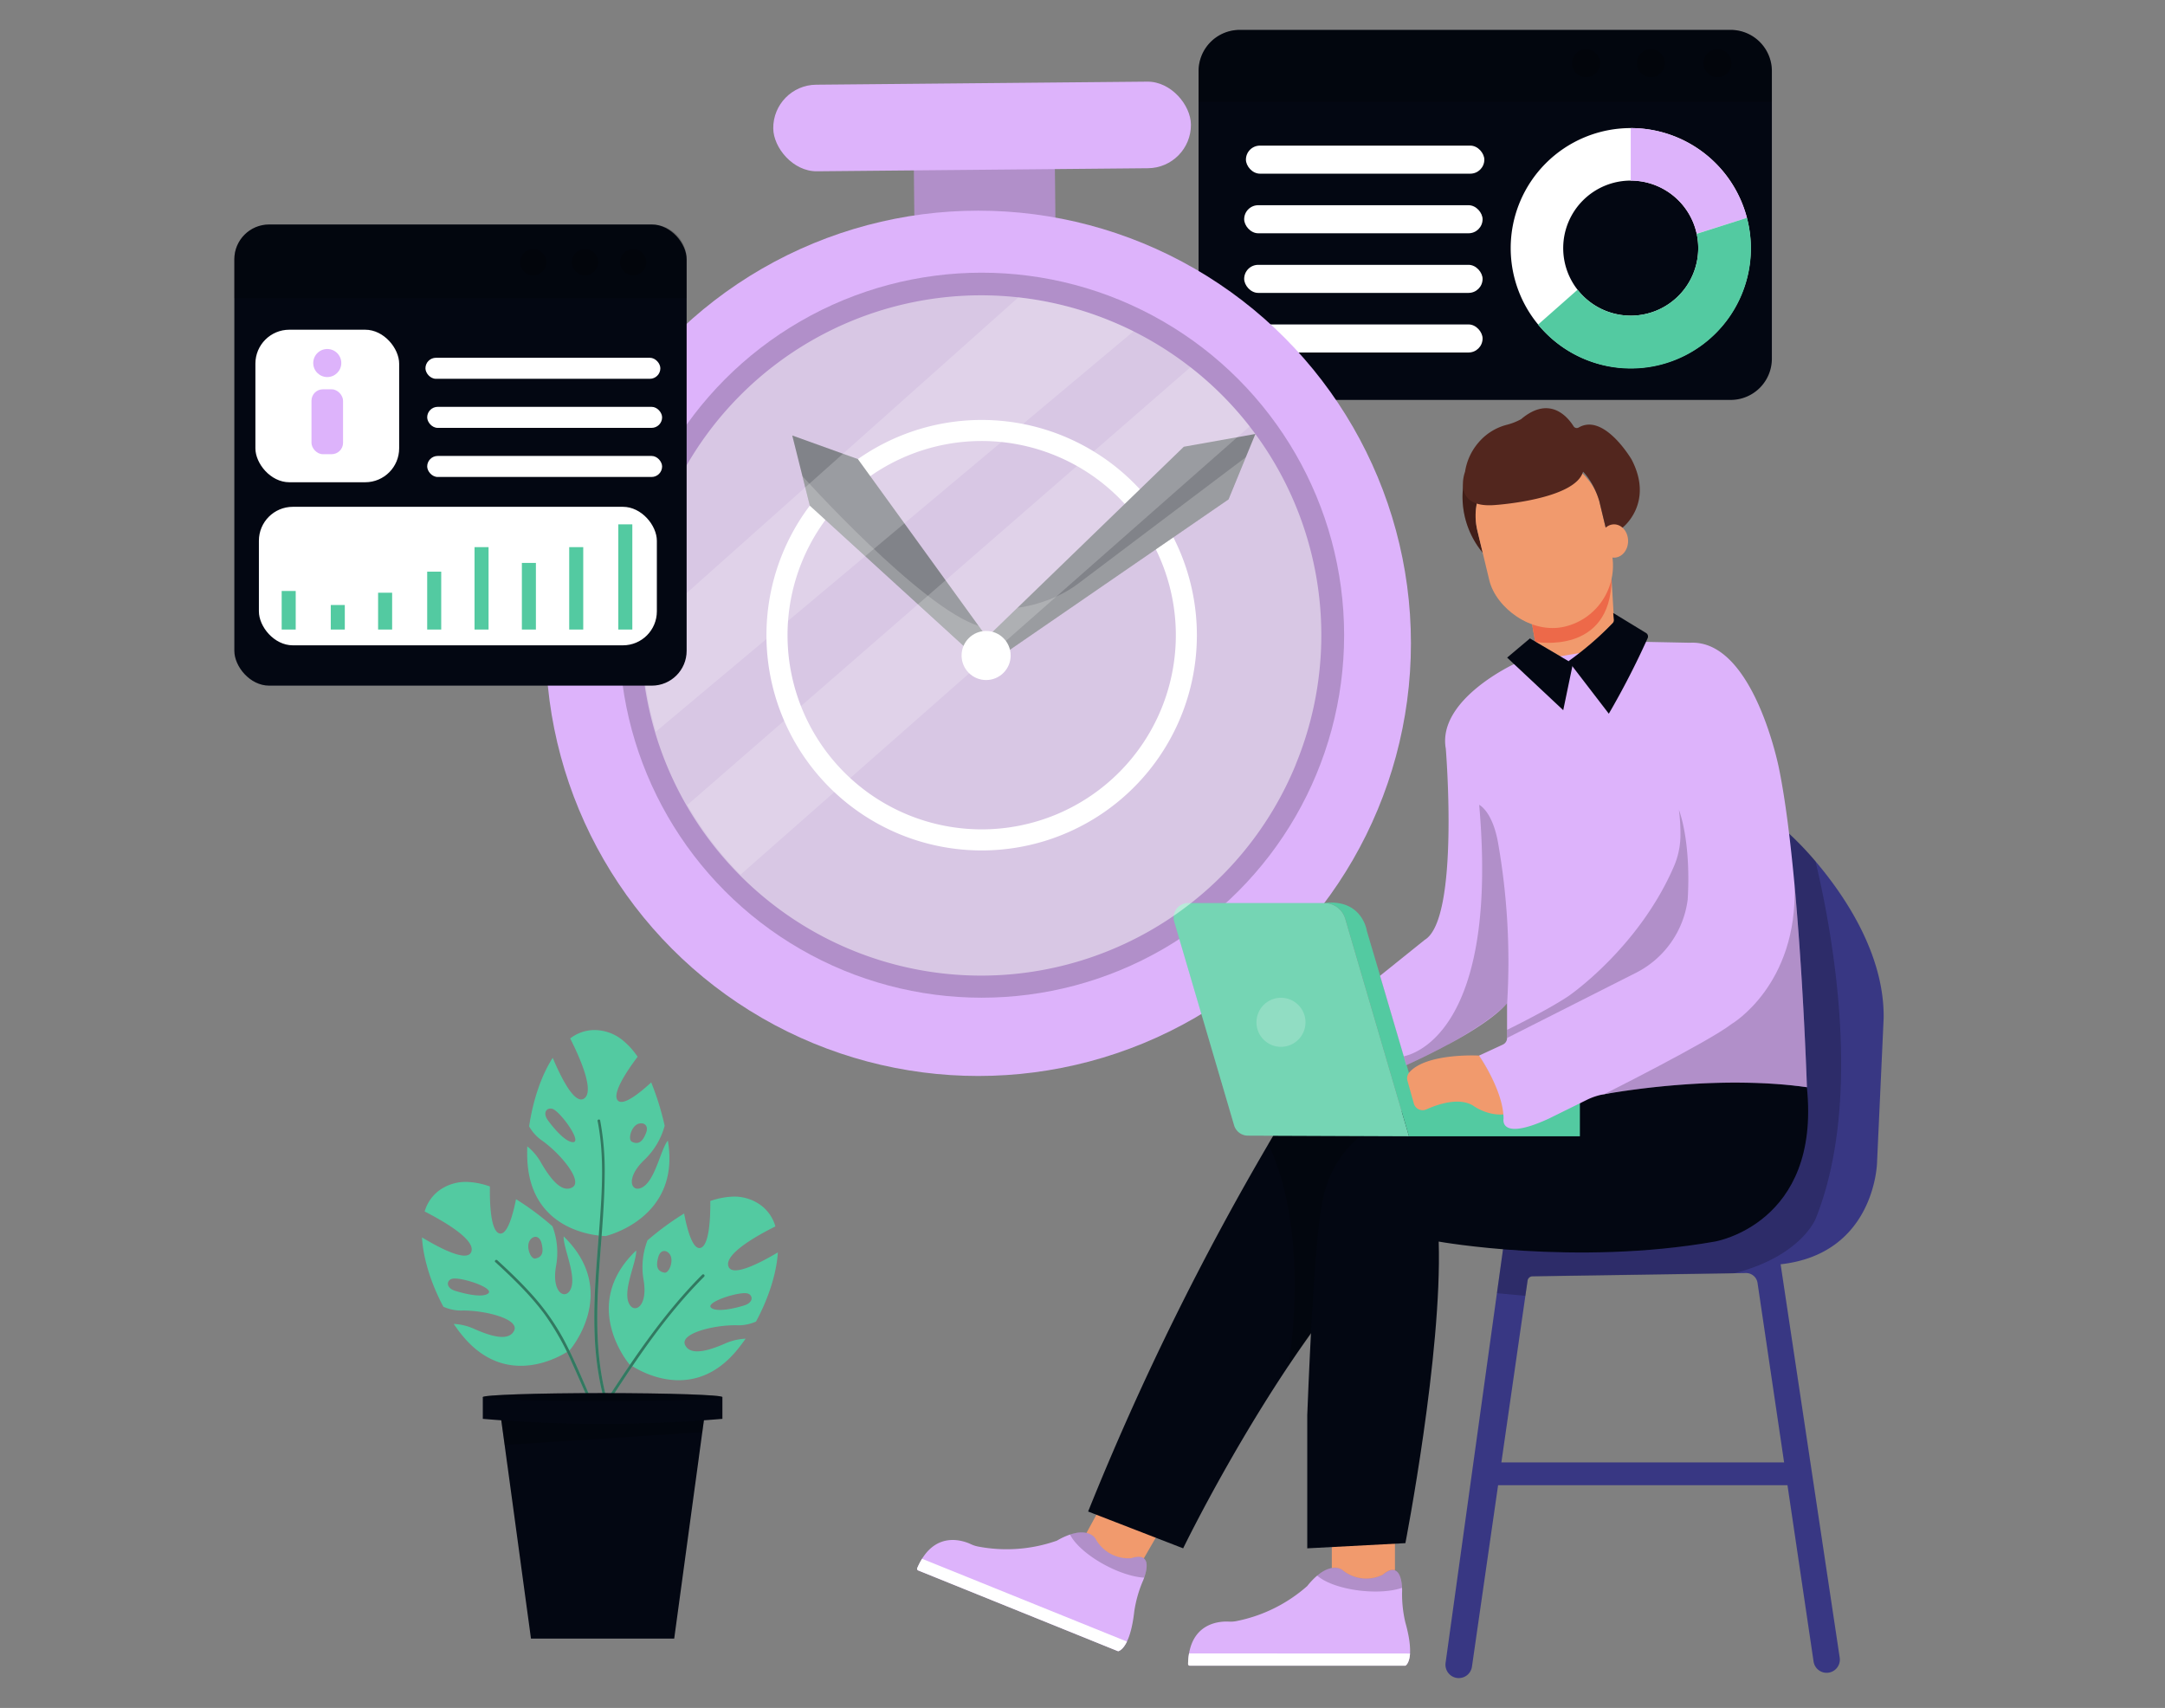 <svg xmlns="http://www.w3.org/2000/svg" viewBox="0 0 865.76 682.89"><rect x="0" y="0" width="865.76" height="682.89" fill="#808080" stroke="none"/><path d="M495.77,11.95h196.3a16.48,16.48,0,0,1,16.48,16.48v115a16.47,16.47,0,0,1-16.47,16.47H495.77A16.47,16.47,0,0,1,479.3,143.4v-115A16.47,16.47,0,0,1,495.77,11.95Z" fill="#030712"/><path d="M652.11,51.21a48,48,0,1,0,48,48A48,48,0,0,0,652.11,51.21Zm0,75a27,27,0,1,1,27-27A27,27,0,0,1,652.11,126.22Z" fill="#fff"/><path d="M708.55,28.42V40.69H479.3V28.42A16.47,16.47,0,0,1,495.77,12h196.3A16.47,16.47,0,0,1,708.55,28.42Z" opacity="0.2"/><circle cx="634.23" cy="25.27" r="5.61" opacity="0.2"/><circle cx="660.17" cy="25.27" r="5.61" opacity="0.2"/><circle cx="686.81" cy="25.27" r="5.61" opacity="0.2"/><path d="M698.59,87.1a48,48,0,0,0-46.48-35.89v21a27,27,0,0,1,26.38,21.25Z" fill="#ddb3fb"/><path d="M678.49,93.49a27,27,0,0,1-47.65,22.36l-15.78,13.93A48,48,0,0,0,698.59,87.1Z" fill="#53caa1"/><rect x="498.23" y="58.22" width="95.34" height="11.22" rx="5.61" fill="#fff"/><rect x="497.53" y="82.05" width="95.34" height="11.22" rx="5.61" fill="#fff"/><rect x="497.53" y="105.89" width="95.34" height="11.22" rx="5.61" fill="#fff"/><rect x="497.53" y="129.72" width="95.34" height="11.22" rx="5.61" fill="#fff"/><rect x="365.6" y="60.72" width="56.35" height="38.56" transform="translate(-0.73 3.67) rotate(-0.53)" fill="#ddb3fb"/><rect x="365.6" y="60.72" width="56.35" height="38.56" transform="translate(-0.73 3.67) rotate(-0.53)" opacity="0.2"/><circle cx="391.23" cy="257.22" r="172.99" fill="#ddb3fb"/><circle cx="392.56" cy="253.97" r="144.94" opacity="0.2"/><path d="M425.29,174.38A86.06,86.06,0,1,0,472.15,286.7,86.06,86.06,0,0,0,425.29,174.38ZM464.37,283.5a77.64,77.64,0,1,1-42.28-101.34A77.64,77.64,0,0,1,464.37,283.5Z" fill="#fff"/><polygon points="394.66 254.84 473.39 178.62 502.02 173.51 491.27 199.67 401.48 261.43 394.66 254.84" fill="#030712"/><path d="M394.66,254.84,406.93,243s13.25-1.32,24.27-9.67l67-50.53-7,16.91-89.79,61.76Z" fill="#fff" opacity="0.2"/><polygon points="316.81 174.12 323.83 202.16 389.31 261.89 394.66 254.84 343.07 183.56 316.81 174.12" fill="#030712"/><path d="M320.87,190.36s47.38,52.67,70.47,59.89l3.32,4.59-5.35,7-65.48-59.73Z" fill="#fff" opacity="0.2"/><rect x="309.21" y="33.23" width="167.03" height="34.62" rx="17.31" transform="translate(-0.45 3.66) rotate(-0.53)" fill="#ddb3fb"/><polygon points="433.03 615.56 441.44 600.14 464.58 610.65 454.06 628.88 433.03 615.56" fill="#f19a6d"/><rect x="532.58" y="605.05" width="25.24" height="31.55" fill="#f19a6d"/><path d="M435.13,604.35l38,14.72s26.5-54.69,60.15-98.15l10.77-66.86H509.19A1110.46,1110.46,0,0,0,435.13,604.35Z" fill="#030712"/><path d="M515.22,546.13s9.31-51.94-8.05-88.7l2-3.37h34.86l-10.77,66.86S520.3,538.4,515.22,546.13Z" opacity="0.2"/><path d="M753.25,407.12l-2.64,57.71s-.7,36.46-38.56,40.67l23.63,157.28a5.28,5.28,0,0,1-5.22,6.06h0a5.28,5.28,0,0,1-5.23-4.51L702.83,513a4.64,4.64,0,0,0-4.65-4l-4.79.07h0l-80.63,1.23a2,2,0,0,0-1.89,1.67l-.88,6.09L588.62,666.38a5.33,5.33,0,0,1-5.27,4.57h0a5.34,5.34,0,0,1-5.28-6.06L598.6,517.06l2.45-17.61L715.43,333.31A128.26,128.26,0,0,1,726,344.39C737.28,357.63,753.6,381.27,753.25,407.12Z" fill="#383783"/><path d="M726.07,487.27s-5.78,15-32.68,21.86h0l-80.63,1.23a2,2,0,0,0-1.89,1.67l-.88,6.09-11.38-1.07,2.45-17.61L715.43,333.31A128.26,128.26,0,0,1,726,344.39C732.33,370.83,745.47,439,726.07,487.27Z" opacity="0.2"/><path d="M586.21,189a35,35,0,0,0,6.71,32l-2.15-8.94a25.7,25.7,0,0,1,2.15-17.46Z" fill="#52261e"/><path d="M586.21,189a35,35,0,0,0,6.71,32l-2.15-8.94a25.7,25.7,0,0,1,2.15-17.46Z" opacity="0.2"/><path d="M522.76,619.07,562,617s14.73-75.71,13.32-120.58c0,0,54.65,9.82,110.4,0,0,0,42.44-7,36.83-61.69,0,0-38.11-7-81.1,2.81H627.22s-91.13-11.93-98.85,45.56c0,0-2.8,11.06-5.61,82.65Z" fill="#030712"/><path d="M631.78,439.75v14.57H563.43l-25.49-87a8.76,8.76,0,0,0-8.4-6.27c15.31-1.76,17.06,11.21,17.06,11.21l20,67.46Z" fill="#53caa1"/><path d="M563.85,661.13C563.59,665.19,562,666,562,666H475.81a.71.71,0,0,1-.71-.72,27.67,27.67,0,0,1,.39-4.19c2.14-12.34,12.42-12.91,15.94-12.72a12.21,12.21,0,0,0,2.7-.15,60.5,60.5,0,0,0,28.63-14.08A28.69,28.69,0,0,1,526.7,630c6.16-5.3,10-2.33,10-2.33a15,15,0,0,0,16.22,2c6.51-5.42,7.59,1.76,7.75,5.28.05,1,0,1.73,0,1.73A49.55,49.55,0,0,0,562,648.77C563.66,654.62,564,658.54,563.85,661.13Z" fill="#ddb3fb"/><path d="M563.85,661.13C563.59,665.19,562,666,562,666H475.81a.71.71,0,0,1-.71-.72,27.67,27.67,0,0,1,.39-4.19Z" fill="#fff"/><path d="M560.66,634.86c-3.93,1.36-9.82,1.87-16.31,1.17-7.87-.84-14.51-3.26-17.65-6.08,6.16-5.3,10-2.33,10-2.33a15,15,0,0,0,16.22,2C559.42,624.16,560.5,631.34,560.66,634.86Z" opacity="0.2"/><rect x="594.97" y="584.72" width="124.09" height="9.11" fill="#383783"/><path d="M611.8,244.7l2.1,11.92,13.32,7.71s7-3.52,18.23-15.78l-1-17.15Z" fill="#f19a6d"/><path d="M611.8,244.7l2.1,11.92s30.27,5.64,30.56-25.22Z" fill="#ed6949"/><rect x="592.47" y="180.82" width="50.15" height="70.64" rx="25.08" transform="translate(-33.42 150.41) rotate(-13.52)" fill="#f19a6d"/><path d="M585.86,188.61s-5.61,14.73,11.92,13.32c0,0,32-2.1,35.27-13.32,0,0,4.07,3.78,6.48,11.71L642.1,211h6.7s12.78-9.75,3.66-27.27c0,0-11-18.77-21.19-12.78a1.5,1.5,0,0,1-2-.5c-2.28-3.63-9.52-12.57-21-2.85a25.09,25.09,0,0,1-5.53,2.2,22,22,0,0,0-11.34,6.95A23.26,23.26,0,0,0,585.86,188.61Z" fill="#52261e"/><ellipse cx="645.45" cy="216.31" rx="5.61" ry="6.66" fill="#f19a6d"/><path d="M591.6,422.06s-21-1.2-28,6.67a3.63,3.63,0,0,0-.77,3.39l2.55,9.12a3.64,3.64,0,0,0,5,2.33c4.76-2.13,13-4.87,18.62-1.56,0,0,5.6,4.25,12.61,3.54C601.63,445.55,602.58,439.27,591.6,422.06Z" fill="#f19a6d"/><path d="M722.57,434.69c-33.62-4.64-69.63.79-81.1,2.81a25.76,25.76,0,0,0-6.89,2.25l-15.33,7.56c-19.89,9.11-18,0-18,0,0-11.22-9.81-25.24-9.81-25.24l9.53-4.41a2.91,2.91,0,0,0,1.69-2.64V401.16c-4.86,5.6-14.78,11.72-23.55,16.48a.15.15,0,0,1-.07,0c-8.94,4.84-16.7,8.25-16.7,8.25l-1-3.56-9.47-32.19,17.88-14.37c14-8.41,8.41-76.42,8.41-76.42-3.51-19.63,27.32-33.84,27.32-33.84l52.72-8.87,17.54.35c25.46-1.45,35.62,50.07,35.62,50.07,2.59,12.55,4.66,29.49,6.27,46.93v0C721.23,393.14,722.57,434.69,722.57,434.69Z" fill="#ddb3fb"/><path d="M602.69,401.16c-5.09,5.48-14.83,11.61-23.55,16.48a.15.15,0,0,1-.07,0c-8.94,4.84-16.7,8.25-16.7,8.25l-1-3.56c3.88-.75,38.08-9.92,30.14-100.54,0,0,5.31,2.49,7.56,15.26A274.47,274.47,0,0,1,602.69,401.16Z" opacity="0.2"/><path d="M602.69,411.75s16.12-7.84,24.53-13.48c0,0,28-19.11,42.15-51.82A32.07,32.07,0,0,0,672,334.09a76.23,76.23,0,0,0-.62-10.27s4.91,12,3.51,35.85a38.29,38.29,0,0,1-21,29.45L602.69,415Z" opacity="0.2"/><path d="M722.57,434.69c-33.62-4.64-69.63.79-81.1,2.81,0,0,41.84-21,50.95-28.05,0,0,26.54-15.52,25.2-55.4C721.23,393.14,722.57,434.69,722.57,434.69Z" opacity="0.2"/><polygon points="611.8 255.26 628.98 265.38 625.12 283.96 602.69 262.93 611.8 255.26" fill="#030712"/><path d="M643.35,285.36l-16.13-21a129.16,129.16,0,0,0,17.64-15.17,1.85,1.85,0,0,0,.51-1.45l-.27-2.66,13.13,8a1.64,1.64,0,0,1,.65,2.08A328.53,328.53,0,0,1,643.35,285.36Z" fill="#030712"/><path d="M563.43,454.32l-64.38-.26a5.78,5.78,0,0,1-5.55-4.15l-23.94-81.42a5.78,5.78,0,0,1,5.55-7.41h54.43a8.76,8.76,0,0,1,8.4,6.27Z" fill="#53caa1"/><path d="M563.43,454.32l-64.38-.26a5.78,5.78,0,0,1-5.55-4.15l-23.94-81.42a5.78,5.78,0,0,1,5.55-7.41h54.43a8.76,8.76,0,0,1,8.4,6.27Z" fill="#fff" opacity="0.2"/><circle cx="512.25" cy="408.75" r="9.81" fill="#fff" opacity="0.2"/><path d="M450.65,656.35c-1.77,3.66-3.53,3.86-3.53,3.86l-79.94-32.3a.71.71,0,0,1-.39-.93,28.87,28.87,0,0,1,1.93-3.74c6.61-10.64,16.36-7.31,19.55-5.82a12.19,12.19,0,0,0,2.55.87A60.53,60.53,0,0,0,422.65,616a28.76,28.76,0,0,1,5.24-2.44c7.69-2.61,10.13,1.58,10.13,1.58a15,15,0,0,0,14.3,7.9c8.08-2.59,6.39,4.47,5.21,7.79-.34,1-.64,1.61-.64,1.61a49.49,49.49,0,0,0-3.3,11.8C452.92,650.24,451.79,654,450.65,656.35Z" fill="#ddb3fb"/><path d="M450.65,656.35c-1.77,3.66-3.53,3.86-3.53,3.86l-79.94-32.3a.71.71,0,0,1-.39-.93,28.87,28.87,0,0,1,1.93-3.74Z" fill="#fff"/><path d="M457.53,630.79c-4.15-.21-9.81-1.94-15.56-5-7-3.73-12.23-8.46-14.08-12.25,7.69-2.61,10.13,1.58,10.13,1.58a15,15,0,0,0,14.3,7.9C460.4,620.41,458.71,627.47,457.53,630.79Z" opacity="0.2"/><circle cx="394.34" cy="262.09" r="9.81" fill="#fff"/><path d="M518.19,305.63a136,136,0,1,1-74-177.28q4.65,1.91,9.07,4.11a135.78,135.78,0,0,1,64.9,173.17Z" fill="#fff" opacity="0.5"/><path d="M453.29,132.46l-191,160.06a135.3,135.3,0,0,1-5.61-39.42L407.24,118.9a135.7,135.7,0,0,1,37,9.45Q448.87,130.26,453.29,132.46Z" fill="#fff" opacity="0.2"/><path d="M499.72,170.46h0L296.14,349.7a136,136,0,0,1-21.26-27.87l201.17-175A134.59,134.59,0,0,1,499.72,170.46Z" fill="#fff" opacity="0.2"/><rect x="93.71" y="89.76" width="180.87" height="184.38" rx="13.92" fill="#030712"/><path d="M274.59,103.69v15.52H93.71V103.69a13.93,13.93,0,0,1,13.93-13.93h153A13.93,13.93,0,0,1,274.59,103.69Z" opacity="0.2"/><rect x="102.13" y="131.83" width="57.49" height="60.99" rx="13.57" fill="#fff"/><rect x="103.53" y="202.64" width="159.14" height="55.38" rx="13.57" fill="#fff"/><rect x="170.13" y="143.05" width="93.94" height="8.41" rx="4.21" fill="#fff"/><rect x="170.83" y="162.67" width="93.94" height="8.41" rx="4.21" fill="#fff"/><rect x="170.83" y="182.3" width="93.94" height="8.41" rx="4.21" fill="#fff"/><rect x="112.64" y="236.29" width="5.61" height="15.42" fill="#53caa1"/><rect x="132.27" y="241.9" width="5.61" height="9.81" fill="#53caa1"/><rect x="151.2" y="236.99" width="5.61" height="14.72" fill="#53caa1"/><rect x="170.83" y="228.57" width="5.61" height="23.14" fill="#53caa1"/><rect x="189.76" y="218.76" width="5.61" height="32.95" fill="#53caa1"/><rect x="208.69" y="225.07" width="5.61" height="26.64" fill="#53caa1"/><rect x="227.62" y="218.76" width="5.61" height="32.95" fill="#53caa1"/><rect x="247.25" y="209.65" width="5.61" height="42.06" fill="#53caa1"/><rect x="124.56" y="155.66" width="12.62" height="25.94" rx="4.55" fill="#ddb3fb"/><circle cx="130.87" cy="145.15" r="5.61" fill="#ddb3fb"/><circle cx="233.93" cy="104.84" r="5.26" opacity="0.2"/><circle cx="253.21" cy="104.84" r="5.26" opacity="0.2"/><circle cx="213.25" cy="104.84" r="5.26" opacity="0.2"/><path d="M267.07,456.05c-3,3.59-5.16,16.86-10.88,19-3.94,1.47-6-4.22,1.6-11.41a29.55,29.55,0,0,0,8-13.52,108.93,108.93,0,0,0-5.38-17.34c-4.4,4.07-11.46,9.84-13.48,7.08-2.2-3,4.37-12.48,8.05-17.34a30.43,30.43,0,0,0-5.71-6.37,17.92,17.92,0,0,0-12.08-4.3,16,16,0,0,0-9.18,3.35c3.94,7.78,9.73,20.92,5.67,23.95-3.77,2.8-9.23-8.08-12.65-16.2-4.81,7.43-8,17.6-9.44,27.42a17.4,17.4,0,0,0,5.38,5.82c7.45,5.35,16.29,16.17,11.87,18.57s-9-3.95-12.33-9.61a22.74,22.74,0,0,0-5.65-6.81c-.07,1.72-.07,3.4,0,5,1.17,30.88,31.32,30.87,31.32,30.87S272.39,487.27,267.07,456.05Zm-37.95.62c-3,0-7.74-5.61-10-8.71s-.45-5.22,1.69-4.62l.09,0C223.94,444.27,233,456.7,229.12,456.67Zm26.3-7.4.09,0c2.14-.59,3.9.84,2.89,3.57-1.32,3.57-3.07,5-5.74,3.65C251,455.62,252.42,450.17,255.42,449.27Z" fill="#53caa1"/><path d="M225.41,494.36c-.3,4.67,5.78,16.66,2.42,21.76-2.31,3.52-7.36.15-5.43-10.16a29.58,29.58,0,0,0-1.48-15.66,110.88,110.88,0,0,0-14.57-10.83c-1.16,5.88-3.46,14.71-6.71,13.67-3.55-1.13-3.83-12.66-3.73-18.75a30.4,30.4,0,0,0-8.37-1.78,18,18,0,0,0-12.29,3.65,16,16,0,0,0-5.43,8.12c7.76,4,20.19,11.16,18.69,16-1.39,4.48-12.21-1.08-19.76-5.63.49,8.84,3.89,19,8.55,27.72a17.39,17.39,0,0,0,7.77,1.52c9.17-.07,22.69,3.45,20.54,8S196,534.13,190,531.5a22.65,22.65,0,0,0-8.58-2.16c1,1.42,1.95,2.78,2.95,4,19.16,24.25,43.5,6.46,43.5,6.46S248.12,516.43,225.41,494.36Zm-30.28,22.88c-2.43,1.74-9.56,0-13.18-1.15s-3.44-4-1.36-4.74l.09,0C183.64,510.28,198.28,515,195.13,517.24ZM212,495.76l.06-.08c1.37-1.74,3.63-1.63,4.43,1.17,1,3.67.46,5.85-2.48,6.34C212.16,503.5,210.12,498.25,212,495.76Z" fill="#53caa1"/><path d="M251.63,545.41s24.22,18,43.54-6.16c1-1.26,2-2.61,3-4a22.75,22.75,0,0,0-8.59,2.1c-6,2.59-13.52,4.95-15.63.38s11.42-8,20.58-7.85a17.31,17.31,0,0,0,7.79-1.48c4.72-8.72,8.19-18.82,8.74-27.65-7.57,4.49-18.44,10-19.8,5.49-1.46-4.85,11-12,18.81-15.87a15.92,15.92,0,0,0-5.38-8.15,17.91,17.91,0,0,0-12.27-3.74,30.53,30.53,0,0,0-8.38,1.72c.07,6.09-.3,17.62-3.85,18.73-3.26,1-5.5-7.83-6.62-13.73a110.71,110.71,0,0,0-14.65,10.74,29.74,29.74,0,0,0-1.59,15.65c1.86,10.32-3.21,13.65-5.5,10.12-3.32-5.12,2.84-17.07,2.57-21.74C231.52,521.85,251.63,545.41,251.63,545.41ZM299,517.2l.09,0c2.07.79,2.25,3.55-1.4,4.72s-10.77,2.82-13.18,1.07C281.37,520.75,296.05,516.14,299,517.2Zm-33.28-8.36c-3-.51-3.51-2.69-2.44-6.35.82-2.79,3.08-2.89,4.44-1.14l.06.07C269.65,503.93,267.57,509.17,265.72,508.84Z" fill="#53caa1"/><polygon points="281.63 566.83 281.41 568.45 281.15 570.36 280.84 572.63 279.54 582.16 279.41 583.18 278.05 593.15 277.9 594.21 272.53 633.72 272.38 634.79 269.61 655.17 212.33 655.17 211.55 649.38 211.41 648.34 210.98 645.22 210.84 644.2 208.45 626.64 208.29 625.43 202.94 586.11 202.76 584.87 201.8 577.76 200.31 566.83 281.63 566.83" fill="#030712"/><g opacity="0.2"><polygon points="281.63 566.83 281.41 568.45 281.15 570.36 280.84 572.63 279.3 572.74 277.68 572.84 253.91 574.38 252.29 574.49 201.8 577.76 200.31 566.83 281.63 566.83"/></g><path d="M288.88,567.3a563.49,563.49,0,0,1-95.81,0v-8.69h95.81Z" fill="#030712"/><path d="M239,448.32c2.65,13.52,1.79,27.46.79,41.1-1.08,14.58-2.53,29.17-2,43.81a121.1,121.1,0,0,0,3.3,24.64.55.55,0,0,0,1.06-.29c-7.16-29-.57-58.48-.35-87.77A108.93,108.93,0,0,0,240,448c-.13-.69-1.19-.4-1.06.29Z" fill="#53caa1"/><path d="M198.11,504.65c7.09,6.52,14.1,13.28,19.83,21.06a107.15,107.15,0,0,1,10.81,19.2c2.16,4.75,4.23,9.55,6.35,14.32.28.65,1.23.09.94-.55-3.47-7.84-6.72-15.84-10.78-23.4a92.7,92.7,0,0,0-13.41-18.62c-4.1-4.47-8.49-8.67-13-12.78-.52-.48-1.3.29-.78.77Z" fill="#53caa1"/><path d="M280.84,509.64c-14.64,14.68-26.27,31.71-37.52,49-.38.59.57,1.14,1,.55C255.47,542,267,525,281.61,510.42a.55.55,0,0,0-.77-.78Z" fill="#53caa1"/><g opacity="0.4"><path d="M239,448.32c2.65,13.52,1.79,27.46.79,41.1-1.08,14.58-2.53,29.17-2,43.81a121.1,121.1,0,0,0,3.3,24.64.55.55,0,0,0,1.06-.29c-7.16-29-.57-58.48-.35-87.77A108.93,108.93,0,0,0,240,448c-.13-.69-1.19-.4-1.06.29Z"/><path d="M198.11,504.65c7.09,6.52,14.1,13.28,19.83,21.06a107.15,107.15,0,0,1,10.81,19.2c2.16,4.75,4.23,9.55,6.35,14.32.28.65,1.23.09.94-.55-3.47-7.84-6.72-15.84-10.78-23.4a92.7,92.7,0,0,0-13.41-18.62c-4.1-4.47-8.49-8.67-13-12.78-.52-.48-1.3.29-.78.77Z"/><path d="M280.84,509.64c-14.64,14.68-26.27,31.71-37.52,49-.38.59.57,1.14,1,.55C255.47,542,267,525,281.61,510.42a.55.55,0,0,0-.77-.78Z"/></g><path d="M288.88,558.61c0,.88-21.45,1.6-47.91,1.6s-47.9-.72-47.9-1.6S214.51,557,241,557,288.88,557.73,288.88,558.61Z" fill="#030712"/><g opacity="0.2"><path d="M288.88,558.61c0,.88-21.45,1.6-47.91,1.6s-47.9-.72-47.9-1.6S214.51,557,241,557,288.88,557.73,288.88,558.61Z"/></g></svg>